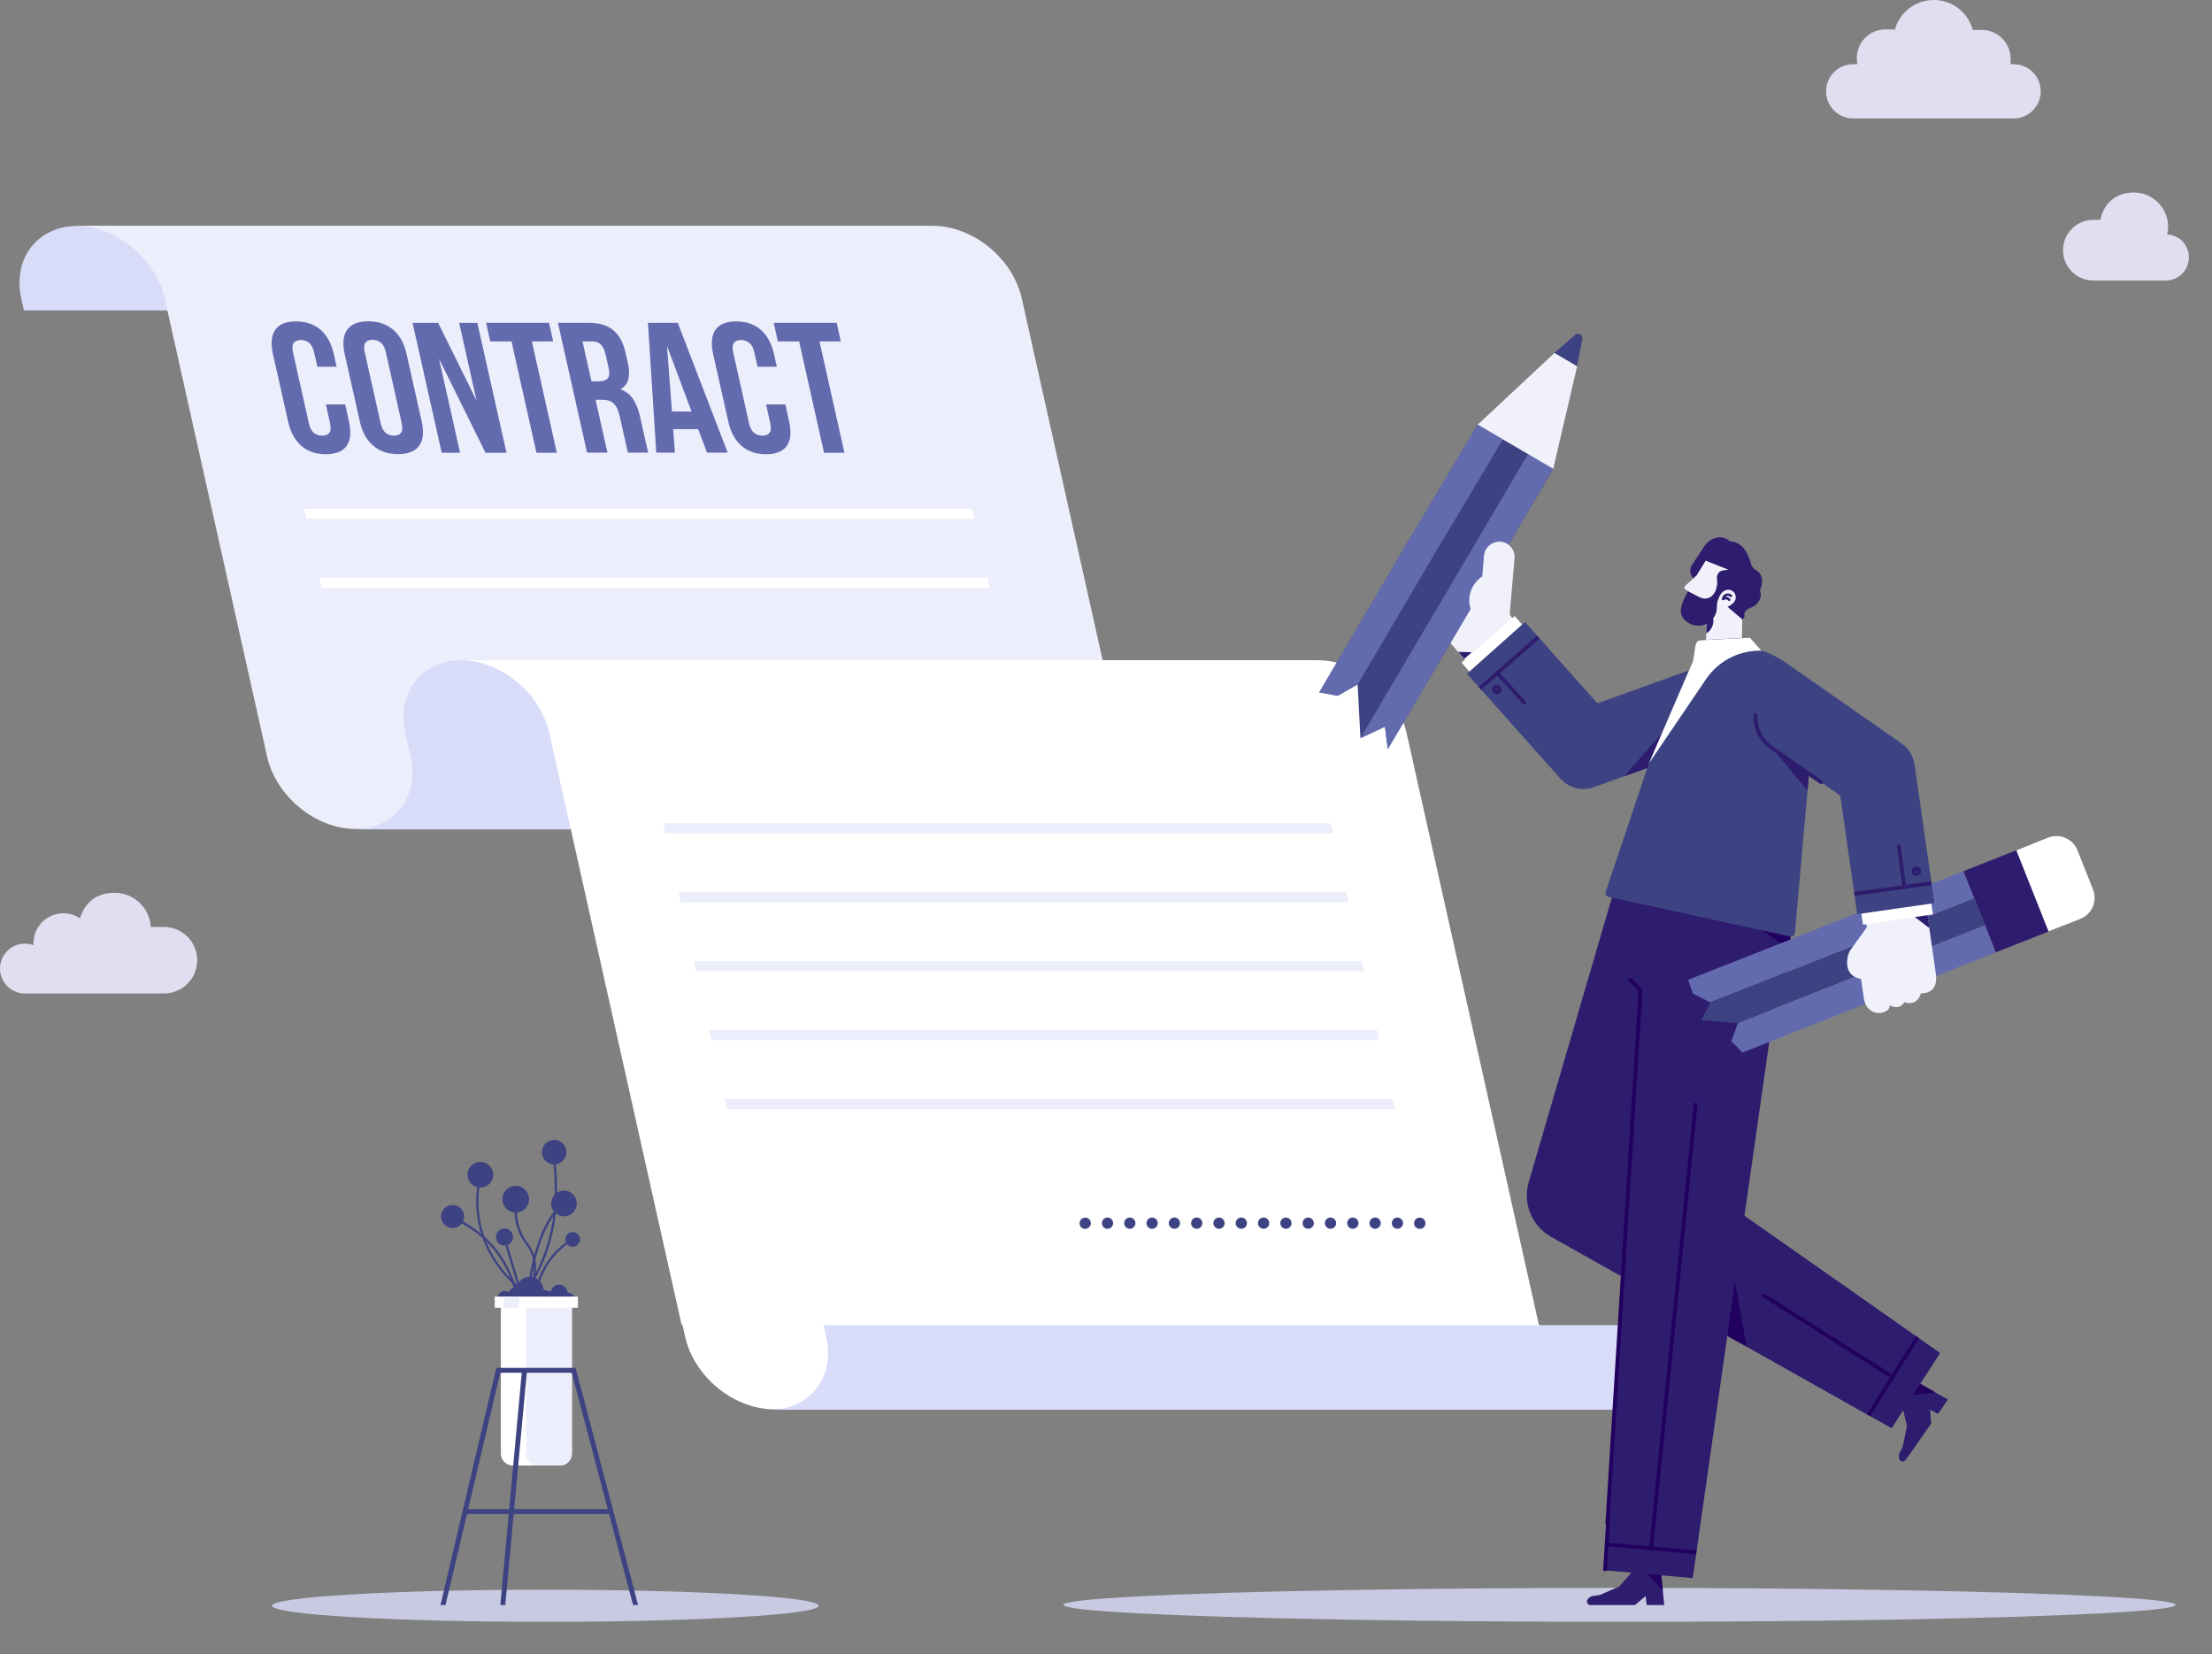 <?xml version="1.0" encoding="UTF-8"?>
<svg xmlns="http://www.w3.org/2000/svg" version="1.1" viewBox="0 0 2202 1646.2">
  <rect x="0" y="0" width="2202" height="1646.2" fill="#808080" stroke="none"/>
  <defs>
    <style>
      .cls-1 {
        mix-blend-mode: multiply;
        opacity: .8;
      }

      .cls-1, .cls-2 {
        fill: #d9dcf8;
      }

      .cls-1, .cls-2, .cls-3, .cls-4, .cls-5, .cls-6, .cls-7, .cls-8, .cls-9, .cls-10, .cls-11 {
        stroke-width: 0px;
      }

      .cls-3 {
        fill: #d5d5ef;
        opacity: .2;
      }

      .cls-4 {
        fill: #edeefb;
      }

      .cls-5 {
        fill: #2e1c6e;
      }

      .cls-6 {
        fill: #636baf;
      }

      .cls-7 {
        fill: #3d4382;
      }

      .cls-8 {
        fill: #dfdff1;
      }

      .cls-12 {
        isolation: isolate;
      }

      .cls-9 {
        fill: #220060;
      }

      .cls-10 {
        fill: #fff;
      }

      .cls-11 {
        fill: #f0f1fa;
      }
    </style>
  </defs>
  <g class="cls-12">
    <g id="Layer_1" data-name="Layer 1">
      <g>
        <g>
          <g>
            <path class="cls-2" d="M877.2,309l-2.6-11.8c-8.9-40,16.2-72.4,56.2-72.4H77.4c-40,0-65.1,32.4-56.2,72.4l2.6,11.8h853.3Z"></path>
            <path class="cls-4" d="M1207.6,825.1c-40,0-79.6-32.4-88.6-72.4l-2.6-11.8h0l-99.2-443.7c-8.9-40-48.6-72.4-88.6-72.4H75.4c40,0,79.6,32.4,88.6,72.4l99.2,443.7,2.6,11.8c8.9,40,48.5,72.4,88.5,72.4h853.3Z"></path>
            <path class="cls-2" d="M459.7,657.1c-40,0-65.1,32.4-56.2,72.4l2.6,11.8,2.6,11.8c8.9,40-16.2,72.4-56.2,72.4h853.3c40,0,65.1-32.4,56.2-72.4l-2.6-11.8h0l-2.6-11.8c-8.9-40,16.2-72.4,56.2-72.4H459.7Z"></path>
            <path class="cls-10" d="M1535.4,1330.3l-2.6-11.8h-.9l-131.7-589c-8.9-40-48.6-72.4-88.6-72.4H458.2c40,0,79.6,32.4,88.6,72.4l131.7,589h.9l2.6,11.8c8.9,40,48.6,72.4,88.6,72.4h853.3c-40,0-79.6-32.4-88.6-72.4Z"></path>
            <path class="cls-2" d="M819.9,1318.9l2.6,11.8c8.9,40-16.2,72.4-56.2,72.4h853.3c40,0,65.1-32.4,56.2-72.4l-2.6-11.8h-853.3Z"></path>
            <polygon class="cls-10" points="969.8 516.3 304.9 516.3 302.6 506.4 967.5 506.4 969.8 516.3"></polygon>
            <polygon class="cls-10" points="985.1 584.9 320.2 584.9 318 575 982.9 575 985.1 584.9"></polygon>
            <g>
              <polygon class="cls-4" points="1327.2 829.4 662.3 829.4 660 819.4 1324.9 819.4 1327.2 829.4"></polygon>
              <polygon class="cls-4" points="1342.5 898 677.6 898 675.4 888 1340.3 888 1342.5 898"></polygon>
              <polygon class="cls-4" points="1357.8 966.5 692.9 966.5 690.7 956.6 1355.6 956.6 1357.8 966.5"></polygon>
              <polygon class="cls-4" points="1373.2 1035.1 708.3 1035.1 706 1025.2 1370.9 1025.2 1373.2 1035.1"></polygon>
            </g>
            <polygon class="cls-4" points="1388.6 1103.9 723.7 1103.9 721.4 1093.9 1386.3 1093.9 1388.6 1103.9"></polygon>
            <g>
              <path class="cls-7" d="M1080.3,1223.1c-.4,0-.7,0-1.1-.1-.4,0-.7-.2-1-.3-.3-.1-.7-.3-1-.5-.3-.2-.6-.4-.9-.7-1-1-1.6-2.5-1.6-4s.6-2.9,1.6-4c1-1,2.5-1.6,4-1.6s2.9.6,4,1.6c.3.3.5.5.7.9.2.3.4.6.5,1,.1.3.2.7.3,1,0,.4.1.7.1,1.1,0,1.5-.6,2.9-1.7,4-1,1-2.5,1.6-4,1.6Z"></path>
              <path class="cls-7" d="M1385.5,1217.4c0-3.1,2.5-5.6,5.6-5.6h0c3.1,0,5.6,2.5,5.6,5.6h0c0,3.1-2.5,5.6-5.6,5.6h0c-3.1,0-5.6-2.5-5.6-5.6ZM1363.3,1217.4c0-3.1,2.5-5.6,5.6-5.6h0c3.1,0,5.6,2.5,5.6,5.6h0c0,3.1-2.5,5.6-5.6,5.6h0c-3.1,0-5.6-2.5-5.6-5.6ZM1341.1,1217.4c0-3.1,2.5-5.6,5.6-5.6h0c3.1,0,5.6,2.5,5.6,5.6h0c0,3.1-2.5,5.6-5.6,5.6h0c-3.1,0-5.6-2.5-5.6-5.6ZM1318.9,1217.4c0-3.1,2.5-5.6,5.6-5.6h0c3.1,0,5.6,2.5,5.6,5.6h0c0,3.1-2.5,5.6-5.6,5.6h0c-3.1,0-5.6-2.5-5.6-5.6ZM1296.7,1217.4c0-3.1,2.5-5.6,5.6-5.6h0c3.1,0,5.6,2.5,5.6,5.6h0c0,3.1-2.5,5.6-5.6,5.6h0c-3.1,0-5.6-2.5-5.6-5.6ZM1274.5,1217.4c0-3.1,2.5-5.6,5.6-5.6h0c3.1,0,5.6,2.5,5.6,5.6h0c0,3.1-2.5,5.6-5.6,5.6h0c-3.1,0-5.6-2.5-5.6-5.6ZM1252.3,1217.4c0-3.1,2.5-5.6,5.6-5.6h0c3.1,0,5.6,2.5,5.6,5.6h0c0,3.1-2.5,5.6-5.6,5.6h0c-3.1,0-5.6-2.5-5.6-5.6ZM1230.1,1217.4c0-3.1,2.5-5.6,5.6-5.6h0c3.1,0,5.6,2.5,5.6,5.6h0c0,3.1-2.5,5.6-5.6,5.6h0c-3.1,0-5.6-2.5-5.6-5.6ZM1207.9,1217.4c0-3.1,2.5-5.6,5.6-5.6h0c3.1,0,5.6,2.5,5.6,5.6h0c0,3.1-2.5,5.6-5.6,5.6h0c-3.1,0-5.6-2.5-5.6-5.6ZM1185.7,1217.4c0-3.1,2.5-5.6,5.6-5.6h0c3.1,0,5.6,2.5,5.6,5.6h0c0,3.1-2.5,5.6-5.6,5.6h0c-3.1,0-5.6-2.5-5.6-5.6ZM1163.5,1217.4c0-3.1,2.5-5.6,5.6-5.6h0c3.1,0,5.6,2.5,5.6,5.6h0c0,3.1-2.5,5.6-5.6,5.6h0c-3.1,0-5.6-2.5-5.6-5.6ZM1141.3,1217.4c0-3.1,2.5-5.6,5.6-5.6h0c3.1,0,5.6,2.5,5.6,5.6h0c0,3.1-2.5,5.6-5.6,5.6h0c-3.1,0-5.6-2.5-5.6-5.6ZM1119.1,1217.4c0-3.1,2.5-5.6,5.6-5.6h0c3.1,0,5.6,2.5,5.6,5.6h0c0,3.1-2.5,5.6-5.6,5.6h0c-3.1,0-5.6-2.5-5.6-5.6ZM1096.9,1217.4c0-3.1,2.5-5.6,5.6-5.6h0c3.1,0,5.6,2.5,5.6,5.6h0c0,3.1-2.5,5.6-5.6,5.6h0c-3.1,0-5.6-2.5-5.6-5.6Z"></path>
              <path class="cls-7" d="M1413.3,1223.1c-1.5,0-2.9-.6-4-1.6-.3-.3-.5-.5-.7-.9-.2-.3-.4-.6-.5-1-.1-.3-.2-.7-.3-1,0-.4-.1-.7-.1-1.1s0-.7.1-1.1c0-.4.2-.7.3-1,.1-.3.3-.7.5-1,.2-.3.4-.6.7-.9.2-.3.5-.5.9-.7.3-.2.6-.4,1-.5.3-.1.7-.2,1-.3.7-.1,1.5-.1,2.2,0,.4,0,.7.2,1.1.3.3.1.7.3,1,.5.3.2.6.4.9.7,1,1,1.6,2.5,1.6,4s-.6,2.9-1.6,4c-1,1-2.5,1.6-4,1.6Z"></path>
            </g>
          </g>
          <g>
            <g>
              <path class="cls-11" d="M1513.8,625.3l-46.8,41.2-8.4-9.6-7.1-8.1-47.1-53.9c-4.8-5.4-4.1-13.7,1.3-18.5.4-.4,1-.7,1.6-1l-.3-.5c-4.8-5.4-4.1-13.7,1.3-18.5.4-.2.8-.6,1.2-.8l-.6-.8c-4.8-5.4-4.1-13.7,1.3-18.5,5.5-4.7,13.9-4.1,18.5,1.4l1.8,2c.7-1.9,1.9-3.7,3.5-5.1,5.5-4.7,13.8-4.1,18.4,1.3l39.9,46.3-1,.9,10.1,12.3,1.8,16.9,10.5,12.9Z"></path>
              <rect class="cls-10" x="1451.7" y="633" width="70.3" height="17.6" transform="translate(-54.3 1139.4) rotate(-41.2)"></rect>
              <path class="cls-7" d="M1757.6,722l-110.4,39.7-30.3,10.9-30.3,10.9c-11.7,4.2-24.8.9-33.1-8.4l-79-88.6-2.5-2.8-11.7-13.1,57.8-51.5,12.2,13.7,2.5,2.8,57.4,64.4,141.3-50.8,26.2,72.9Z"></path>
              <polygon class="cls-5" points="1532.7 635.5 1493.3 670 1490.5 672.5 1474.5 686.5 1472 683.7 1487.9 669.7 1490.8 667.2 1530.2 632.7 1532.7 635.5"></polygon>
              <path class="cls-5" d="M1518.6,700.6c-.4.3-.8.5-1.3.5s-1-.2-1.4-.6l-25.5-27.9-2.5-2.8,2.8-2.5,2.5,2.8,25.4,27.9c.7.8.6,2-.1,2.7Z"></path>
              <path class="cls-5" d="M1490.1,690.9c-2.6,0-4.7-2.1-4.7-4.7s2.1-4.7,4.7-4.7,4.7,2.1,4.7,4.7-2.1,4.7-4.7,4.7ZM1490.1,685.4c-.5,0-.9.4-.9.9s.4.9.9.9.9-.4.9-.9-.4-.9-.9-.9Z"></path>
              <polygon class="cls-5" points="1661.2 721.9 1647.2 761.7 1616.9 772.6 1661.2 721.9"></polygon>
            </g>
            <g>
              <g>
                <polygon class="cls-7" points="1331.6 692.5 1313.3 689.1 1372.4 588.8 1395.7 549 1471.1 422.6 1496.1 437.3 1521.2 451.9 1546.1 466.6 1546.2 466.6 1381.5 745.6 1378.7 723.2 1354.3 734.7 1351.5 681.3 1351.5 681.2 1331.6 692.5"></polygon>
                <polygon class="cls-6" points="1354.3 734.7 1521.2 451.9 1546.1 466.6 1381.5 745.6 1378.7 723.2 1354.3 734.7"></polygon>
                <polygon class="cls-6" points="1427.5 552.1 1412.3 578.1 1351.5 681.3 1351.5 681.2 1331.6 692.5 1313.3 689.1 1372.4 588.8 1395.7 549 1471.1 422.6 1496.1 437.3 1427.5 552.1"></polygon>
              </g>
              <g>
                <path class="cls-7" d="M1567.8,333.3c1.5-1.3,3.6-1.5,5.3-.5,1.7,1,2.5,2.9,2.1,4.8l-5.3,27-22.6-13.2,20.5-18Z"></path>
                <polygon class="cls-11" points="1471.1 422.6 1547.4 351.3 1570 364.6 1546.2 466.6 1471.1 422.6"></polygon>
              </g>
            </g>
            <path class="cls-11" d="M1493.8,539.2c-8.4-.7-15.7,5.5-16.5,13.9l-1.7,20.4c-4,2.8-20.8,16.3-8.6,40.3l35.9-2.6,4.8-55.6c.7-8.4-5.5-15.7-13.9-16.5Z"></path>
          </g>
          <ellipse class="cls-1" cx="1612.2" cy="1597.3" rx="553.7" ry="16.9"></ellipse>
          <g>
            <ellipse class="cls-1" cx="542.9" cy="1598.2" rx="272.1" ry="16"></ellipse>
            <g>
              <g>
                <g>
                  <path class="cls-7" d="M537.2,1290.6c.3-2,2-3.5,4-3.5s1.7.3,2.4.8c.8-1.7,2.6-3,4.6-3s.2,0,.4,0c.9-3.7,4.2-6.4,8.1-6.4s8.2,3.6,8.3,8.1c2.9,0,5.5,1.7,6.9,4h-34.7Z"></path>
                  <path class="cls-7" d="M495.6,1290.6c.5-3.2,3.3-5.7,6.6-5.7s2.8.5,3.9,1.3c1.3-2.9,4.2-4.9,7.6-4.9s.4,0,.6,0c1.4-6.1,6.8-10.6,13.3-10.6s13.5,5.9,13.6,13.3c4.8.1,9,2.7,11.3,6.6h-57Z"></path>
                  <g>
                    <g>
                      <path class="cls-10" d="M498.6,1300.2v146.6c0,6.5,5.3,11.8,11.8,11.8h47.1c6.5,0,11.8-5.3,11.8-11.8v-146.6h-70.6Z"></path>
                      <path class="cls-4" d="M523.8,1300.2v146.6c0,6.5,5.3,11.8,11.8,11.8h21.9c6.5,0,11.8-5.3,11.8-11.8v-146.6h-45.4Z"></path>
                    </g>
                    <rect class="cls-10" x="492.5" y="1290.5" width="82.8" height="11.1"></rect>
                    <rect class="cls-4" x="501.6" y="1290.5" width="15" height="11.1"></rect>
                  </g>
                </g>
                <circle class="cls-7" cx="570.6" cy="1233.2" r="7.3" transform="translate(-268.9 164.7) rotate(-13.3)"></circle>
                <circle class="cls-7" cx="560.5" cy="1198.4" r="12.8" transform="translate(-185.4 105.7) rotate(-9.3)"></circle>
                <circle class="cls-7" cx="550.8" cy="1147.3" r="12.2" transform="translate(-177.3 103.5) rotate(-9.3)"></circle>
                <circle class="cls-7" cx="450.8" cy="1210.6" r="11.5" transform="translate(-264.8 135.1) rotate(-13.2)"></circle>
                <circle class="cls-7" cx="513.4" cy="1193.4" r="13.3" transform="translate(-785.7 1206.6) rotate(-67.3)"></circle>
                <circle class="cls-7" cx="478.2" cy="1169.2" r="12.8"></circle>
                <circle class="cls-7" cx="502.2" cy="1231.2" r="8.5"></circle>
                <path class="cls-7" d="M528.2,1276.8c9-57,28.7-73.7,28.9-73.9l-1.4-1.8c-.8.7-20.6,17.4-29.7,75.3l2.2.4Z"></path>
                <path class="cls-7" d="M536,1280.6c8.5-33,34.8-46.3,35.1-46.4l-1-2c-.3.1-27.6,13.9-36.3,47.9l2.2.6Z"></path>
                <path class="cls-7" d="M526.7,1283.2c12.8-20.2,21.4-42.4,25.3-65.8,4-23.5,2.5-51.7.5-64.9l-2.2.3c1.9,12.5,3.4,41-.5,64.1-3.9,23.1-12.3,45-25,65l1.9,1.2Z"></path>
                <path class="cls-7" d="M527.7,1287.6c6.7-16.3,7.7-30.2,3-41.4-1.6-3.9-3.6-6.6-5.6-9.5-2.3-3.2-4.6-6.5-6.7-11.8-3.6-8.9-4.7-18.9-3.4-29.6l-2.3-.3c-1.4,11.1-.2,21.5,3.5,30.8,2.2,5.5,4.7,8.9,7,12.2,2,2.8,3.8,5.4,5.4,9.1,4.4,10.6,3.4,23.9-3,39.6l2.1.9Z"></path>
                <path class="cls-7" d="M520.5,1286.3l1.4-1.8c-13.1-9.9-36.3-31.9-43.5-67.5-3.3-16.1-2.8-32.5,1.4-48.9l-2.2-.6c-4.3,16.7-4.7,33.5-1.4,49.9,7.4,36.3,31,58.7,44.3,68.8Z"></path>
                <path class="cls-7" d="M512.3,1285.2l2.2-.5c-4-15.9-11.6-30.9-22.2-43.5-10.5-12.5-23.9-22.5-38.8-29.1l-.9,2.1c14.6,6.5,27.7,16.3,38,28.5,10.3,12.3,17.8,27,21.7,42.5Z"></path>
                <rect class="cls-7" x="509.3" y="1234.9" width="2.3" height="53" transform="translate(-338.8 198.1) rotate(-16.6)"></rect>
              </g>
              <g>
                <polygon class="cls-7" points="524.6 1364.1 524.4 1366.3 503 1597.5 498.1 1597.5 519.4 1366.3 519.7 1363.6 524.6 1364.1"></polygon>
                <rect class="cls-7" x="462" y="1502" width="147.1" height="4.9"></rect>
                <polygon class="cls-7" points="635.2 1597.5 630.2 1597.5 569.2 1366.3 498 1366.3 443.5 1597.5 438.5 1597.5 494.1 1361.4 573 1361.4 635.2 1597.5"></polygon>
              </g>
            </g>
          </g>
          <g>
            <path class="cls-5" d="M1939.2,1392.9l-10,14.3-7.9-4.1,1.2,13.7-25.5,36.3c-.7,1-2,1.6-3.3,1.5-1.3-.1-2.4-.9-2.8-2.1-1-2-.8-4.4,0-6.3l3.2-6.3,4.3-20.7-5.2-21.1,15.6-22.2,17.7,10,12.7,7.1Z"></path>
            <polygon class="cls-9" points="1926.6 1385.8 1899.4 1389.3 1908.9 1375.8 1926.6 1385.8"></polygon>
          </g>
          <g>
            <path class="cls-5" d="M1656.8,1597.5h-17.5s-1.2-8.9-1.2-8.9l-10.5,8.9h-44.3c-1.3,0-2.5-.7-3.1-1.8-.6-1.1-.6-2.5.1-3.6,1.1-1.9,3.1-3.1,5.2-3.6l7-1,19.4-8.4,14.3-16.3h27.1s2,20.2,2,20.2l1.4,14.5Z"></path>
            <polygon class="cls-9" points="1655.3 1583 1636.9 1562.8 1653.4 1562.8 1655.3 1583"></polygon>
          </g>
          <path class="cls-5" d="M1931.4,1346.6l-48.3,74.9-21.4-12-3.3-1.8-119.8-67.4-22.4-12.5-172.3-96.9c-19.1-10.8-28.3-33.3-22.1-54.3l86.4-295.5,132.9,35.6-82.6,238.6,248.7,174.4,3.1,2.2,21.1,14.8Z"></path>
          <polygon class="cls-9" points="1738.7 1340.2 1716.3 1327.7 1723.3 1254.5 1738.7 1340.2"></polygon>
          <path class="cls-5" d="M1782.8,946c-.2,31.3-11.5,49.3-17.2,60.5l-76.6,536.6-.5,3.7-3.4,23.9-87.9-7.8,1.5-23.9.2-3.7,39-639.2,143.8,31.2c.8,6.7,1.2,13,1.2,18.7Z"></path>
          <path class="cls-9" d="M1600.1,1517.8s0,0-.1,0c-1,0-1.8-1-1.8-2l33-529.3c0-.2,0-.4-.2-.5l-9.7-9.6c-.7-.7-.7-1.9,0-2.7.7-.7,1.9-.7,2.7,0l9.7,9.6c.9.9,1.4,2.1,1.3,3.4l-33,529.3c0,1-.9,1.8-1.9,1.8Z"></path>
          <rect class="cls-9" x="1575.1" y="1537.5" width="47.1" height="3.8" transform="translate(-37.5 3038.9) rotate(-86.4)"></rect>
          <polygon class="cls-11" points="1738.2 583.4 1734.4 616.5 1733.9 643.2 1698 644.2 1698.5 630.6 1698.8 624.1 1699 620 1699 619.6 1699.4 609.7 1699.4 609.1 1699.5 606.8 1709.7 555.2 1736 561.6 1738.2 583.4"></polygon>
          <path class="cls-5" d="M1698.5,630.6l.3-6.6.2-4.1,6.4-4.9s2.2,9.7-6.9,15.6Z"></path>
          <g>
            <g>
              <path class="cls-5" d="M1697,543.2l-12.1,18.3s-6.5,6.7,2.2,16.2l18.3-21.2-8.4-13.2Z"></path>
              <path class="cls-5" d="M1734.4,616.5c1.2-.8,2.5-2.3,2.2-3.7,0-.2,0-.3-.1-.5-.5-2.3,1-4.3,2.7-5.6,1.4-1.1,3-1.6,4.6-2.2,6.6-2.7,11-10.3,8.1-17.1,1.9-3.5,2.6-7.4,2.1-11.1-.4-2.6-1.6-5.3-3.5-7-3.6-3.3-6.1-3.4-7.6-8.7-3-11-8.7-21.2-21-21.9-.5-.5-1.1-1.1-1.7-1.5-7.1-4.8-17.5-2.2-23.1,5.9-5.7,8.1-4.5,18.5,2.6,23.3,3.8,2.5,7.2,4.4,10.8,4-2.2,2.8-1.4,6.3-1.4,6.3.5,5.6-.5,9.5-2,12.6-.2-.1-.3-.2-.4-.4-3.2,4-8.9,5.3-14,4.5-5.1-.8-7.2-3.8-11.6-6.4-4.7,9.2-9.8,18-7.1,25.3,2.4,6.3,10,10.4,16.5,10.5,7.5.1,14.8-4.9,17.5-12,1.9-5.1.4-8.1,2.1-13.3.2-.6,1-2.4,1.7-4.1l.6-1.1c.5-1.1,1.3-2,2.1-2.8.4-.4.8-.7,1.3-1,.7-.5,1.6-.9,2.5-1.2,1.1-.4,2.3-.5,3.4-.3,2.4.4,4.5,1.9,5.5,4.2.9,2.1,1.3,5.2-1.1,8.2-.7.9-1.7,1.8-2.9,2.6,0,0-1.4,1-3.4,2l14.7,12.5h0Z"></path>
              <g>
                <polygon class="cls-5" points="1699.9 552.1 1699.9 552.1 1699.9 552.1 1699.9 552.1"></polygon>
                <path class="cls-11" d="M1680.6,588.7s-1.1-.7-1.1-.7l11,5.7c2.8,1.3,5.2,2.4,8,2,8.7-1.2,11.6-11.5,10.6-19.1-.5-3.5.8-6.5,4-8.2.7-.4,1.4-.6,2.2-.7,1.8-.3,3.6-.5,5.4-.6l-22.7-9.1-9.1,14.7-11.5,10.6c-.5.4-.8,1.1-.7,1.7,0,.7.4,1.3,1,1.6l3.1,1.9Z"></path>
              </g>
            </g>
            <path class="cls-5" d="M1721.7,598.1c.2,0,.4-.1.6-.3.5-.4.5-1.2,0-1.7-1.6-1.8-3.3-2.2-4.7-2.1.3-.3.6-.5.9-.7,1.2-.6,2.8-.3,3.9.7.5.4,1.3.4,1.7,0,.4-.5.4-1.3,0-1.7-1.9-1.7-4.5-2.1-6.6-1.1-2.4,1.1-3.3,3.6-3.4,4.9,0,.5.2,1,.6,1.2.4.2,1,.2,1.3-.1.4-.3,2.4-1.7,4.5.6.3.3.7.5,1.1.4Z"></path>
          </g>
          <polygon class="cls-9" points="1689 1543.1 1688.4 1546.9 1645.3 1543.1 1641.5 1542.8 1598.6 1539 1598.8 1535.3 1641.9 1539 1645.6 1539.4 1689 1543.1"></polygon>
          <polygon class="cls-9" points="1910.4 1331.8 1886.6 1369.8 1884.6 1373 1861.7 1409.4 1858.5 1407.6 1881.4 1371 1883.4 1367.8 1907.3 1329.6 1910.4 1331.8"></polygon>
          <path class="cls-9" d="M1886.6,1369.8l-2,3.2-3.2-2-126.7-80.1c-.4-.3-.7-.7-.8-1.2-.1-.5,0-1,.2-1.4.6-.9,1.7-1.1,2.6-.6l126.7,80.1,3.2,2Z"></path>
          <path class="cls-9" d="M1689.8,1099.7l-44.1,439.6-.4,3.7-3.7-.3.4-3.7,44.1-439.7c.1-1,1-1.8,2-1.7.5,0,1,.3,1.3.7.3.4.5.9.4,1.4Z"></path>
          <path class="cls-9" d="M1782.8,946l-33.4-23.4,32.2,4.6c.8,6.7,1.2,13,1.2,18.7Z"></path>
          <path class="cls-7" d="M1806,711.5l-5.2,59.2-1.4,16-1.9,21.3-2.5,28.4-2.8,31.2-1.6,18-3.8,43.2c-.1,1.1-.6,2.1-1.6,2.7-.9.6-1.9.8-3,.6l-181-39.5c-1-.2-1.9-.9-2.5-1.8-.5-.9-.6-2.1-.3-3.1l43-128v-.2c0,0,.6-1.2.6-1.2l43.3-100.6,2.3-15.2.8-2.2c.1-.6.5-1.2.9-1.7.1-.1.3-.3.4-.4.3-.3.7-.5,1.2-.7.3-.1.7-.2,1-.3l50.1-2.6,11.3,12.9s20.4,5.1,39,24.7c9.9,10.5,14.9,24.8,13.6,39.2Z"></path>
          <path class="cls-10" d="M1753.5,647.6h-4c-20.6.8-39.7,11.3-51.2,28.4l-56.7,83.6v.2c-.1,0,.5-1.4.5-1.4l43.3-100.6,2.3-15.2.8-2.2c.1-.6.5-1.2.9-1.7.1-.1.3-.3.4-.4.3-.3.7-.5,1.2-.7.3-.2.7-.3,1-.3l50.1-2.6,11.3,12.9Z"></path>
          <g>
            <polygon class="cls-6" points="1965.3 894.1 1702.4 997.7 1685.2 988.8 1680.4 975.2 1756.3 945.3 1954.6 867.1 1959.4 879.2 1965.3 894.1"></polygon>
            <g>
              <polygon class="cls-5" points="1954.6 867.1 1986.7 947.9 2054.8 921 2022.7 840.1 1954.6 867.1"></polygon>
              <path class="cls-10" d="M2007.2,846.3l32.1,80.8,31.7-12.6c11.5-4.6,17.1-17.6,12.6-29.1l-15.5-39.1c-4.6-11.5-17.6-17.1-29.2-12.6l-31.7,12.6Z"></path>
              <polygon class="cls-11" points="1954.6 867.1 1954.6 867.1 1959.3 879.2 1954.6 867.1"></polygon>
              <polygon class="cls-7" points="1976 921 1729.7 1018.4 1693.6 1015.4 1702.8 997.9 1702.4 997.7 1965.3 894.1 1976 921"></polygon>
              <polygon class="cls-3" points="1954.6 867.1 1756.3 945.3 1954.6 867.1 1954.6 867.1"></polygon>
              <polygon class="cls-3" points="1965.3 894.1 1959.3 879.2 1965.3 894.1 1965.3 894.1"></polygon>
              <polygon class="cls-6" points="1986.7 947.9 1986.7 948 1734.6 1047.6 1723.5 1036.3 1730 1018.4 1729.7 1018.4 1976 921 1986.7 947.9"></polygon>
            </g>
          </g>
          <g>
            <g>
              <path class="cls-11" d="M1852.6,974.2l2.6,17.9s.3,4.3,2.6,8.7c3.2,5.7,9.9,8.7,16.4,7,3.2-.9,6.9-2.9,7.1-7.2,0,0,9.1,5.7,14.4-3.2,0,0,12.2,5.4,16.6-8.8,0,0,17.4,1.8,14.9-18.6l-6.6-46.2-.4-2.8-1.3-9.5-.3-1.9-1.4-10.2-61.4,6.7,2.5,17-16.3,22.5c-1.8,3-3,6.6-3.2,10.4-.5,6.7,1.1,16,13.7,18.3Z"></path>
              <polygon class="cls-5" points="1904.1 911.2 1920.7 923.7 1920.3 920.8 1919 911.3 1918.7 909.4 1904.1 911.2"></polygon>
            </g>
            <rect class="cls-10" x="1852.6" y="898.9" width="70.3" height="17.6" transform="translate(-112 284.3) rotate(-8.4)"></rect>
            <polygon class="cls-5" points="1800.8 770.7 1799.3 786.7 1763.4 743.9 1800.8 770.7"></polygon>
            <path class="cls-7" d="M1925.4,898.9l-76.6,11-2.6-18.3-.5-3.7-13.8-96.1-98.8-68.9,44.3-63.5,39.6,27.6,75.8,52.8c7.1,5,11.8,12.6,13.1,21.2l13.1,91.4,3.6,24.9.5,3.7,2.6,18Z"></path>
            <path class="cls-5" d="M1812.9,780.4c-.4,0-.7-.1-1.1-.3l-49.5-34.5c-11.1-7.7-17.3-20.4-16.6-33.9,0-1,1-1.8,2-1.8,1,0,1.8.9,1.8,2-.6,12.2,5,23.6,15,30.6l49.5,34.5c.9.6,1.1,1.8.5,2.6-.4.5-.9.8-1.5.8Z"></path>
            <polygon class="cls-5" points="1922.9 880.9 1897.8 884.4 1894 884.9 1846.2 891.5 1845.7 887.8 1893.5 881.2 1897.2 880.6 1922.3 877.2 1922.9 880.9"></polygon>
            <path class="cls-5" d="M1897.8,884.4l-3.7.5-.5-3.7-5.2-38.7c-.1-1,.6-2,1.6-2.1,1-.1,2,.6,2.1,1.6l5.2,38.6.5,3.7Z"></path>
            <path class="cls-5" d="M1907.7,871.8c-2.6,0-4.7-2.1-4.7-4.7s2.1-4.7,4.7-4.7,4.7,2.1,4.7,4.7-2.1,4.7-4.7,4.7ZM1907.7,866.2c-.5,0-.9.4-.9.9s.4.9.9.9.9-.4.9-.9-.4-.9-.9-.9Z"></path>
          </g>
          <g>
            <path class="cls-6" d="M343.6,402.4l3.8,17.2c2.3,10.5,1.6,18.5-2.3,24.1-3.9,5.6-10.8,8.4-20.7,8.4s-18.1-2.8-24.5-8.4c-6.4-5.6-10.7-13.6-13.1-24.1l-15.1-67.2c-2.3-10.5-1.6-18.5,2.3-24.1,3.8-5.6,10.8-8.4,20.7-8.4s18.1,2.8,24.5,8.4c6.4,5.6,10.7,13.6,13.1,24.1l2.8,12.6h-19.2l-3.1-13.8c-1-4.7-2.7-8-5.1-9.9-2.3-1.9-5.1-2.9-8.3-2.9s-5.5,1-7,2.9c-1.5,1.9-1.7,5.2-.6,9.9l15.6,69.8c1,4.7,2.7,7.9,5.1,9.8,2.3,1.8,5.1,2.8,8.3,2.8s5.5-.9,7-2.8c1.5-1.8,1.7-5.1.7-9.8l-4.1-18.5h19.2Z"></path>
            <path class="cls-6" d="M343.1,352.3c-2.3-10.5-1.5-18.5,2.5-24.1,4-5.6,11-8.4,21-8.4s18.2,2.8,24.8,8.4c6.5,5.6,11,13.6,13.3,24.1l15.1,67.2c2.3,10.5,1.5,18.5-2.5,24.1-4,5.6-11,8.4-21,8.4s-18.2-2.8-24.8-8.4c-6.5-5.6-11-13.6-13.3-24.1l-15.1-67.2ZM378.8,420.8c1,4.7,2.7,8,5.1,9.9,2.3,1.9,5.1,2.9,8.3,2.9s5.5-1,7-2.9c1.5-1.9,1.7-5.2.6-9.9l-15.6-69.8c-1-4.7-2.7-8-5.1-9.9-2.3-1.9-5.1-2.9-8.3-2.9s-5.5,1-7,2.9c-1.5,1.9-1.7,5.2-.6,9.9l15.6,69.8Z"></path>
            <path class="cls-6" d="M437,357l21,93.6h-18.3l-29-129.2h25.5l38.2,77.3-17.3-77.3h18.1l29,129.2h-20.9l-46.3-93.6Z"></path>
            <path class="cls-6" d="M483.8,321.3h62.8l4.1,18.5h-21.2l24.8,110.8h-20.3l-24.8-110.8h-21.2l-4.1-18.5Z"></path>
            <path class="cls-6" d="M625,450.5l-8.1-36.2c-1.4-6-3.4-10.3-6-12.7-2.6-2.5-6.3-3.7-11-3.7h-7l11.8,52.6h-20.3l-29-129.2h30.6c10.6,0,18.8,2.5,24.6,7.4,5.8,4.9,9.9,12.4,12.1,22.3l2.3,10.2c3,13.3.5,22-7.4,26.2,5.6,2.1,9.9,5.5,12.9,10.2,3,4.7,5.2,10.5,6.7,17.3l8,35.6h-20.3ZM579.9,339.8l8.9,39.7h7.9c3.8,0,6.6-1,8.3-3,1.7-2,2-5.5.8-10.7l-2.9-12.7c-1-4.7-2.6-8.1-4.8-10.2-2.1-2.1-5-3.1-8.5-3.1h-9.8Z"></path>
            <path class="cls-6" d="M724.3,450.5h-20.5l-8.8-23.4h-24.9l1.8,23.4h-18.6l-8.3-129.2h29.7l49.7,129.2ZM668.8,409.6h19.6l-24.4-65.3,4.9,65.3Z"></path>
            <path class="cls-6" d="M781.8,402.4l3.8,17.2c2.3,10.5,1.6,18.5-2.3,24.1-3.9,5.6-10.8,8.4-20.7,8.4s-18.1-2.8-24.5-8.4c-6.4-5.6-10.7-13.6-13.1-24.1l-15.1-67.2c-2.3-10.5-1.6-18.5,2.3-24.1,3.8-5.6,10.8-8.4,20.7-8.4s18.1,2.8,24.5,8.4c6.4,5.6,10.7,13.6,13.1,24.1l2.8,12.6h-19.2l-3.1-13.8c-1-4.7-2.7-8-5.1-9.9-2.3-1.9-5.1-2.9-8.3-2.9s-5.5,1-7,2.9c-1.5,1.9-1.7,5.2-.6,9.9l15.6,69.8c1,4.7,2.7,7.9,5.1,9.8,2.3,1.8,5.1,2.8,8.3,2.8s5.5-.9,7-2.8c1.5-1.8,1.7-5.1.7-9.8l-4.1-18.5h19.2Z"></path>
            <path class="cls-6" d="M770.1,321.3h62.8l4.1,18.5h-21.2l24.8,110.8h-20.3l-24.8-110.8h-21.2l-4.1-18.5Z"></path>
          </g>
          <polygon class="cls-5" points="1465.1 649.2 1451.6 648.8 1457.6 655.7 1465.1 649.2"></polygon>
        </g>
        <g>
          <path class="cls-8" d="M1844.8,63.9h4.2c-.4-1.9-.6-4-.6-6,0-15.9,12.9-28.7,28.7-28.7s6.1.5,8.9,1.4c4.3-17.6,20.1-30.6,39-30.6s34.2,12.6,38.8,29.8h9c15.9,0,28.7,12.9,28.7,28.7s-.2,3.6-.5,5.4h3.5c14.9,0,27,12.1,27,27s-12.1,27-27,27h0c0,0-159.7,0-159.7,0h0c-14.9,0-27-12.1-27-27s12.1-27,27-27Z"></path>
          <path class="cls-8" d="M2157.4,233.4c.6-2.5.9-5.1.9-7.7,0-18.8-15.3-34.1-34.1-34.1s-30.2,11.7-33.4,27.2h-6.9c-16.7,0-30.2,13.5-30.2,30.2s13.5,30.2,30.2,30.2h72.1c12.7,0,23-10.3,23-23s-9.6-22.1-21.6-22.8Z"></path>
          <path class="cls-8" d="M163.3,922.6h-13.2c-1.1-19-16.8-34-36-34s-29.9,10.7-34.5,25.4c-4.7-3.2-10.4-5-16.5-5-16.5,0-29.8,13.3-29.8,29.8s0,1.3,0,1.9c-2.6-1-5.5-1.5-8.5-1.5-13.7,0-24.8,11.1-24.8,24.8s11.1,24.8,24.8,24.8h138.4c18.3,0,33.1-14.8,33.1-33.1s-14.8-33.1-33.1-33.1Z"></path>
        </g>
      </g>
    </g>
  </g>
</svg>
